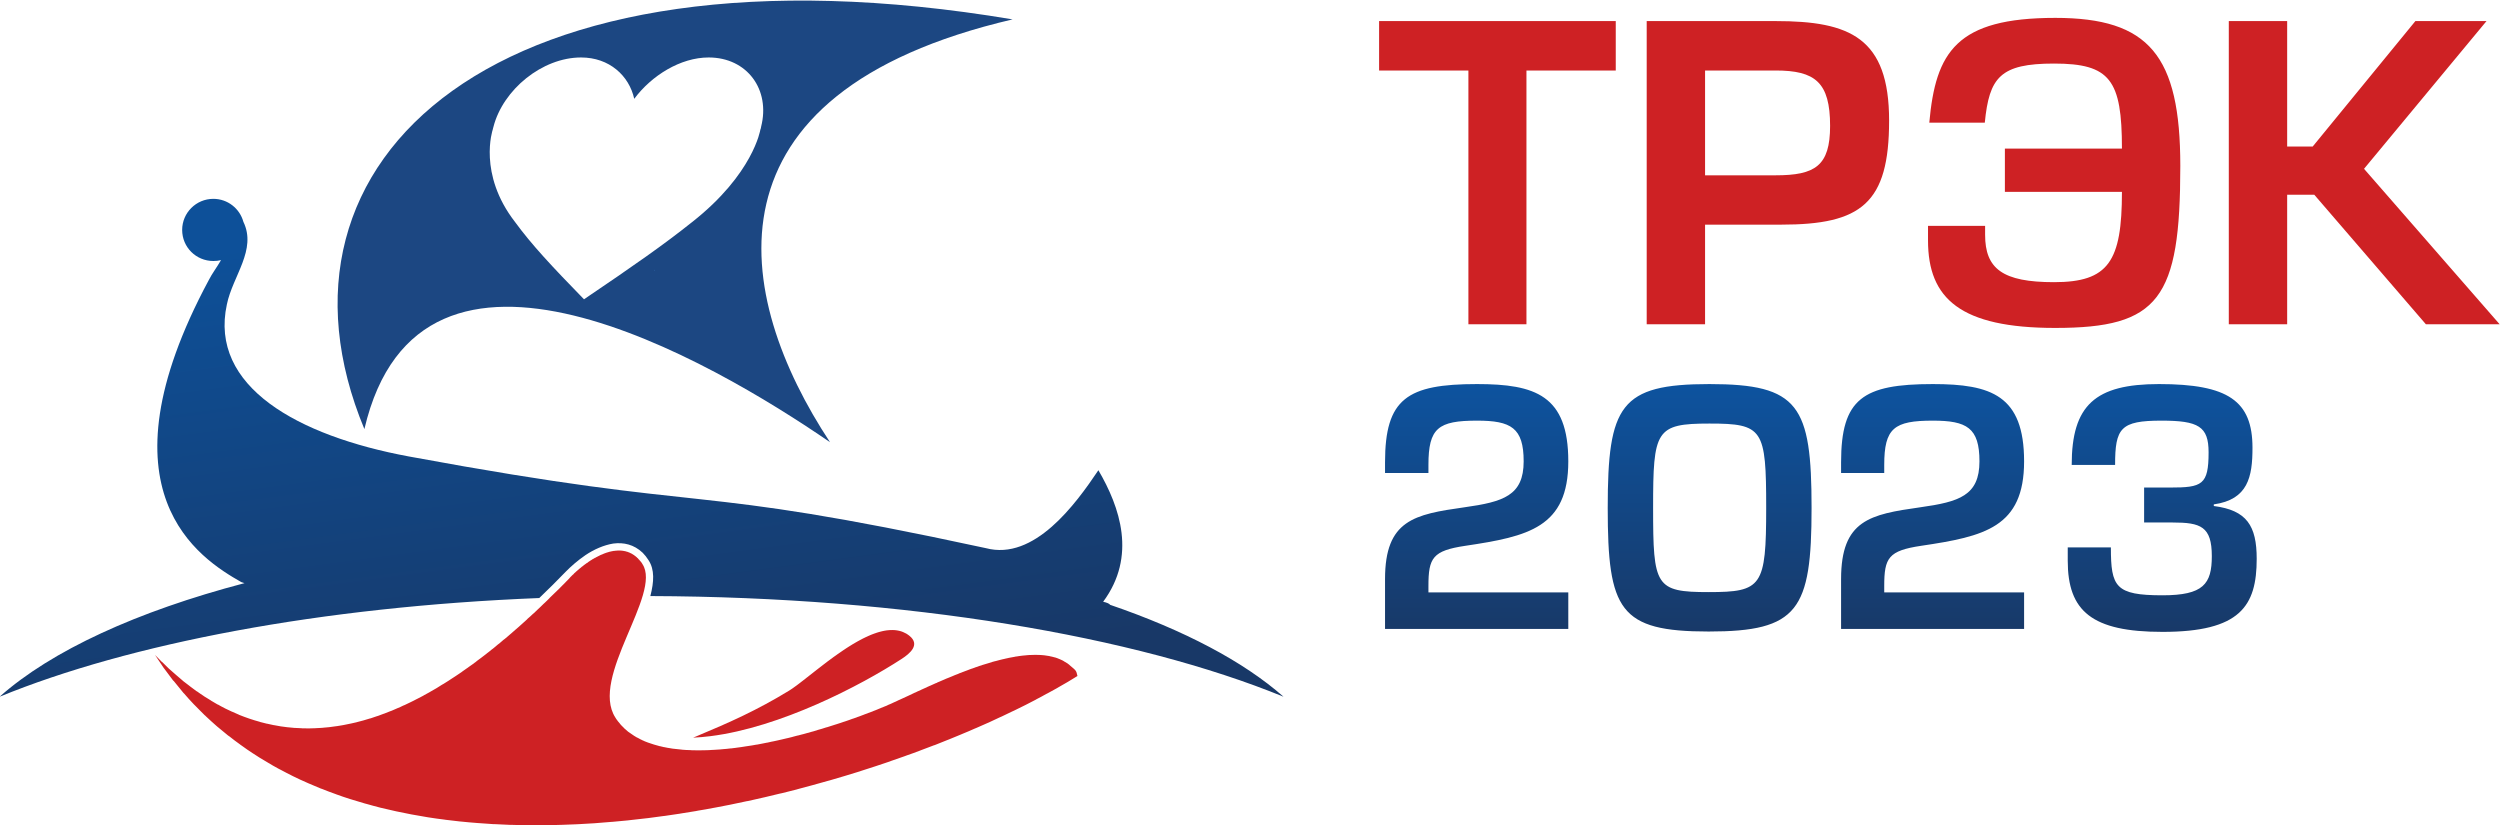 <?xml version="1.0" encoding="UTF-8"?>
<!DOCTYPE svg PUBLIC "-//W3C//DTD SVG 1.1//EN" "http://www.w3.org/Graphics/SVG/1.1/DTD/svg11.dtd">
<!-- Creator: CorelDRAW 2021 (64-Bit) -->
<svg xmlns="http://www.w3.org/2000/svg" xml:space="preserve" width="100%" height="100%" version="1.1" style="shape-rendering:geometricPrecision; text-rendering:geometricPrecision; image-rendering:optimizeQuality; fill-rule:evenodd; clip-rule:evenodd"
viewBox="0 0 40000 13200"
 xmlns:xlink="http://www.w3.org/1999/xlink"
 xmlns:xodm="http://www.corel.com/coreldraw/odm/2003">
 <defs>
  <style type="text/css">
   <![CDATA[
    .fil0 {fill:#CE2124}
    .fil1 {fill:url(#id0)}
    .fil3 {fill:url(#id1)}
    .fil2 {fill:url(#id2)}
   ]]>
  </style>
  <linearGradient id="id0" gradientUnits="userSpaceOnUse" x1="29135.9" y1="6145.13" x2="29135.9" y2="10110.07">
   <stop offset="0" style="stop-opacity:1; stop-color:#0D539F"/>
   <stop offset="1" style="stop-opacity:1; stop-color:#183968"/>
  </linearGradient>
  <linearGradient id="id1" gradientUnits="userSpaceOnUse" x1="10798.77" y1="11151.35" x2="9731.13" y2="3178.02">
   <stop offset="0" style="stop-opacity:1; stop-color:#183867"/>
   <stop offset="1" style="stop-opacity:1; stop-color:#0D5099"/>
  </linearGradient>
  <radialGradient id="id2" gradientUnits="userSpaceOnUse" gradientTransform="matrix(0.972 -0 -0 -1.064 293 8917)" cx="10476.13" cy="4319.57" r="9.48" fx="10476.13" fy="4319.57">
   <stop offset="0" style="stop-opacity:1; stop-color:#488ADB"/>
   <stop offset="1" style="stop-opacity:1; stop-color:#1C4782"/>
  </radialGradient>
 </defs>
 <g id="Layer_x0020_1">
  <g id="_1920836025904">
   <g>
    <path class="fil0" d="M11147.77 11778.57c525.03,-218.77 964.83,-415.67 1469.87,-723.47 5.26,-3.56 11.57,-7.12 17.88,-11.19 2.11,-1.02 4.21,-2.54 5.27,-3.56 4.21,-2.55 8.41,-5.6 12.62,-8.14 2.11,-1.53 4.21,-3.05 7.37,-5.09 4.2,-2.54 8.41,-5.09 12.62,-8.14l6.31 -4.58c5.27,-3.56 9.48,-6.61 14.73,-10.17l5.27 -4.07c6.31,-4.07 11.57,-8.14 16.83,-12.21l4.21 -3.06c7.36,-5.08 14.73,-10.17 22.09,-15.26l6.32 -5.6c5.26,-3.56 10.52,-7.12 15.78,-11.19l8.42 -6.61 14.73 -11.19 8.42 -6.11 16.83 -13.23 6.31 -5.08 18.94 -14.25 6.31 -5.09c15.78,-12.21 32.62,-24.93 49.45,-38.16l11.58 -9.66 17.88 -13.23 6.32 -5.09 18.94 -15.26c29.46,-23.41 59.97,-47.32 91.53,-71.74l9.48 -7.12 18.94 -15.26 11.57 -8.65 17.89 -14.25 11.57 -8.65 17.89 -13.73 12.62 -9.67 18.94 -14.75 10.52 -8.14c9.47,-7.63 19.99,-15.27 29.46,-22.39l10.52 -8.14 18.94 -14.25 12.63 -10.17 18.94 -13.74 12.62 -9.15c6.32,-5.09 12.63,-9.67 18.94,-14.25l12.63 -8.65c7.36,-5.6 14.73,-11.19 22.09,-16.79l8.42 -6.61c10.52,-7.13 21.04,-14.75 31.57,-21.88l9.46 -6.61c7.37,-5.6 14.73,-10.69 22.1,-16.28l11.57 -7.64c6.32,-5.08 13.68,-10.17 21.05,-14.75l12.62 -8.65c6.31,-4.58 12.63,-9.16 19.99,-13.74l11.58 -8.13c7.36,-5.6 15.78,-10.69 23.14,-15.78 3.16,-2.03 6.32,-4.07 9.47,-6.1 10.53,-7.13 21.05,-14.25 31.57,-21.37l5.26 -3.05c9.47,-6.11 17.89,-11.7 27.35,-17.81 4.21,-2.04 7.37,-4.58 10.53,-6.61 7.36,-4.58 14.73,-9.16 22.09,-13.74l12.63 -7.63c6.31,-4.07 13.67,-8.14 19.99,-12.72 4.21,-2.54 8.41,-4.58 12.62,-7.12 7.37,-4.58 14.73,-8.65 22.1,-12.72 3.16,-2.55 7.37,-4.58 10.52,-6.62 9.47,-5.59 18.94,-10.68 28.41,-16.28l4.21 -2.54c10.52,-6.1 22.09,-11.7 32.62,-17.81 3.15,-1.52 5.26,-3.05 8.41,-4.58 8.42,-4.58 15.79,-8.64 24.2,-12.72 3.16,-2.03 7.37,-4.07 11.58,-6.1 6.31,-3.56 13.68,-7.12 19.99,-10.68 4.21,-2.04 8.42,-4.07 12.62,-5.6 7.37,-3.56 13.68,-7.12 21.05,-10.68 4.21,-1.53 7.36,-3.57 11.57,-5.09 7.37,-4.07 15.78,-7.63 24.2,-11.2 2.11,-1.01 5.26,-2.54 7.36,-3.56 10.53,-5.08 21.05,-9.66 31.57,-13.73 3.16,-1.02 5.26,-2.04 8.42,-3.56 7.36,-3.06 15.78,-6.11 23.14,-9.67 4.21,-1.53 7.37,-2.54 11.58,-4.07 6.31,-2.55 13.67,-5.09 19.99,-7.63 4.21,-1.53 8.41,-3.05 12.62,-4.58 6.32,-2.04 12.63,-4.58 20,-6.62 3.15,-1.52 7.36,-2.54 10.52,-4.07 7.37,-2.03 14.73,-4.58 22.1,-6.61 3.15,-1.02 6.31,-2.03 9.46,-3.05 10.52,-3.06 20,-5.6 30.52,-8.14 1.05,-0.51 2.1,-1.02 4.21,-1.02 8.41,-2.54 16.83,-4.58 26.3,-6.62 3.16,-0.51 6.31,-1.01 9.47,-2.03 6.31,-1.53 13.67,-2.54 19.99,-4.07 4.21,-0.51 7.36,-1.52 11.57,-2.03 6.32,-1.02 12.63,-2.04 18.94,-3.06 3.16,-0.51 7.37,-1.02 10.52,-1.53 6.32,-0.5 13.68,-1.52 19.99,-2.03 3.16,-0.51 6.32,-1.02 9.47,-1.02 8.42,-1.01 17.89,-1.52 26.31,-2.03 1.05,0 1.05,0 2.1,0 10.52,-0.51 19.99,-0.51 30.51,-0.51 10.53,0 19.99,0.51 29.46,1.02l1.05 0c9.48,0.51 18.94,1.52 28.41,2.54 10.53,1.02 19.99,2.54 28.41,4.58l1.06 0c9.46,1.53 18.93,3.56 27.35,6.11 9.47,2.03 18.94,5.08 28.41,7.63l0 0.51c8.42,2.54 17.89,6.1 26.3,9.66 17.89,7.12 35.78,15.77 52.61,25.44 8.42,5.09 15.79,10.18 24.2,15.77 8.42,5.6 16.84,11.7 24.2,17.81 179.92,142.96 9.47,284.91 -121,369.87 -661.81,430.42 -1942.28,1096.9 -3061.78,1237.32 -93.64,11.7 -186.23,19.84 -276.72,23.91l57.87 -23.91zm2359.99 -1384.35c10.53,-7.13 21.05,-14.25 31.57,-21.37l-31.57 21.37z"/>
   </g>
   <path class="fil0" d="M32884.42 5246.97c-1515.66,0 -2036.2,-467.31 -2036.2,-1399.08l0 -233.65 913.49 0 0 142.47c0,544.24 280.68,757.95 1102.3,757.95 872.66,0 1087,-330.53 1087,-1444.67l-1872.9 0 0 -692.42 1872.9 0c0,-1101.31 -188.82,-1360.61 -1087,-1360.61 -862.45,0 -1035.96,220.83 -1107.41,946.02l-887.96 0c102.06,-1132.66 433.77,-1676.91 2015.78,-1676.91 1500.36,0 2000.48,601.24 2000.48,2369.32 0,2131.4 -341.91,2591.58 -2000.48,2591.58zm7108.85 -58.41l0 -1.43 -2168.89 -2486.14 1959.66 -2363.63 -1138.03 0 -1643.25 2007.44 -408.26 0 0 -2007.44 -933.9 0 0 4851.2 933.9 0 0 -2072.98 433.77 0 1786.15 2072.98 1178.85 0zm-12712.23 0l-933.89 0 0 -4851.2 2066.82 0c1183.95,0 1811.66,265 1811.66,1592.85 0,1327.84 -449.09,1664.08 -1724.91,1664.08l-1219.68 0 0 1594.27zm0 -4060.47l0 1676.9 1127.82 0c632.81,0 872.66,-149.6 872.66,-790.72 0,-699.54 -239.85,-886.18 -872.66,-886.18l-1127.82 0zm-2857.82 4060.47l-928.8 0 0 -4060.47 -1428.91 0 0 -790.73 3786.62 0 0 790.73 -1428.91 0 0 4060.47z"/>
   <path class="fil0" d="M8442.85 13203.99c-4.2,0 -8.41,-1.26 -12.61,-1.26 -84.11,0 -164,-2.53 -248.1,-5.06 -8.41,0 -16.82,0 -25.23,0 -79.9,-2.53 -159.8,-6.32 -239.69,-11.38 -8.41,0 -16.82,0 -21.03,0 -84.1,-5.05 -168.2,-11.37 -252.3,-17.69 -4.21,0 -12.62,0 -16.82,-1.27 -79.9,-6.31 -159.8,-12.63 -239.69,-21.48 -8.41,-1.27 -16.82,-1.27 -29.44,-2.53 -75.69,-8.85 -151.38,-17.7 -227.07,-26.54 -8.41,-1.27 -16.82,-2.53 -25.23,-3.79 -84.11,-10.12 -164,-21.49 -243.9,-34.13 -4.2,-1.27 -12.61,-2.53 -16.82,-2.53 -75.69,-12.64 -151.38,-25.28 -231.28,-40.45 -8.41,-1.26 -16.82,-2.52 -29.43,-5.05 -71.49,-13.91 -147.18,-29.07 -218.67,-44.24 -8.41,-1.26 -16.82,-3.79 -25.23,-5.06 -79.89,-17.69 -155.59,-35.39 -235.48,-54.35 -4.21,-1.26 -8.41,-2.52 -16.82,-3.79 -71.49,-18.96 -147.18,-37.92 -218.67,-59.4 -8.41,-2.53 -21.02,-5.06 -29.43,-7.59 -71.49,-20.22 -138.77,-41.71 -210.26,-63.19 -8.41,-2.53 -16.82,-5.06 -25.23,-7.59 -75.69,-24.01 -151.38,-49.29 -222.87,-75.84 -4.2,-1.26 -8.41,-3.79 -12.61,-5.05 -71.49,-25.28 -142.97,-51.82 -210.26,-79.63 -12.61,-3.79 -21.02,-7.58 -29.43,-10.11 -67.28,-27.81 -134.56,-55.62 -197.64,-83.42 -8.41,-3.79 -16.82,-7.59 -25.23,-11.38 -71.49,-31.6 -142.97,-63.2 -210.25,-97.32 -4.21,-2.53 -8.41,-3.79 -12.62,-6.32 -67.28,-32.86 -130.36,-66.99 -197.64,-102.38 -8.41,-3.79 -16.82,-8.85 -25.23,-12.64 -63.07,-34.13 -126.15,-69.52 -185.02,-106.17 -8.41,-3.79 -16.82,-8.85 -21.03,-12.64 -67.28,-39.18 -134.56,-79.63 -197.64,-122.61 -4.2,-1.26 -4.2,-3.79 -8.41,-5.05 -63.07,-41.71 -126.15,-83.42 -185.02,-127.66 -8.41,-5.06 -16.82,-10.11 -21.02,-15.17 -58.88,-41.71 -117.75,-85.95 -172.41,-130.18 -8.41,-5.06 -12.62,-10.12 -21.03,-13.91 -58.87,-49.29 -121.95,-98.59 -180.82,-149.14 0,-1.27 0,-2.53 -4.2,-3.8 -58.87,-50.55 -113.54,-102.38 -172.41,-156.73 -4.21,-5.05 -8.41,-10.11 -16.82,-15.16 -50.46,-51.83 -105.13,-103.65 -155.59,-156.73 -4.2,-6.32 -12.61,-11.38 -16.82,-16.43 -54.66,-58.15 -109.33,-116.29 -159.79,-176.96l-4.21 -2.53c-50.46,-60.66 -100.92,-122.6 -151.38,-185.8 -4.2,-5.05 -8.41,-11.37 -16.82,-16.43 -46.26,-60.67 -92.51,-122.6 -138.77,-185.8 -4.2,-5.05 -8.41,-11.37 -12.61,-16.43 -46.26,-68.25 -92.51,-136.51 -138.77,-207.29 37.85,37.92 71.49,74.58 109.33,111.23l4.21 1.26c33.64,35.39 71.48,70.79 105.12,103.65l4.21 3.79c37.84,32.86 71.49,64.46 109.33,96.06l4.21 3.79c33.64,30.34 71.48,60.67 105.12,89.74l4.21 5.06c37.84,27.81 71.48,55.61 109.33,83.42l4.21 3.79c33.64,26.54 71.48,53.09 105.12,78.37l8.41 3.79c33.64,25.28 71.49,49.29 105.13,72.04l4.2 3.79c37.85,24.02 71.49,45.51 109.34,66.99l4.2 3.8c37.85,21.48 71.49,41.71 105.13,61.93l8.41 2.53c33.64,20.22 71.48,39.18 105.13,56.88l4.2 2.52c37.85,17.7 71.49,35.39 109.33,51.83l4.21 1.26c37.84,16.43 71.48,32.86 109.33,48.03l0 1.26c113.54,45.51 222.87,83.42 336.41,113.76l0 1.26c37.84,10.11 75.69,18.96 109.33,27.81l4.2 0c37.85,8.85 71.49,16.43 109.34,24.01l4.2 0c33.64,7.59 71.49,13.91 105.13,18.96l8.41 1.27c33.64,5.05 67.28,8.85 105.12,13.9l4.21 0c37.85,3.79 71.49,7.58 105.13,10.11l8.41 0c33.64,2.53 71.48,3.79 105.12,5.06l4.21 1.26c33.64,0 63.07,1.27 96.72,1.27 0,0 4.2,0 8.41,0 4.2,0 12.61,0 16.82,0 29.43,-1.27 54.66,-1.27 84.1,-2.53 8.41,0 16.82,0 21.02,-1.27 33.64,-1.26 67.28,-2.52 96.72,-5.05 8.41,-1.27 12.61,-1.27 21.03,-2.53 29.43,-1.26 54.66,-5.05 84.1,-7.58 4.2,-1.27 12.61,-1.27 21.02,-2.53 29.44,-3.79 63.08,-7.58 92.51,-12.64 8.41,-1.26 16.82,-1.26 21.03,-2.53 29.43,-5.05 58.87,-8.85 84.1,-13.9 8.41,-1.27 12.62,-2.53 21.03,-3.79 29.43,-5.06 63.07,-11.38 92.51,-18.96 8.41,-1.27 16.82,-2.53 25.23,-5.06 25.23,-6.32 54.66,-12.64 84.1,-18.96 4.2,-1.26 8.41,-2.53 12.62,-3.79 33.64,-8.85 63.07,-16.43 96.71,-25.28 8.41,-2.53 16.82,-5.05 21.03,-6.32 29.43,-8.85 58.87,-16.43 84.1,-25.28 8.41,-1.26 12.61,-2.53 16.82,-3.79 29.43,-10.11 63.08,-21.49 92.51,-31.6 8.41,-2.53 16.82,-5.05 25.23,-7.58 25.23,-10.11 54.67,-20.22 84.1,-31.6 4.21,-1.26 8.41,-2.53 12.62,-3.79 29.43,-11.38 63.07,-24.02 92.51,-36.66 8.41,-2.52 16.82,-6.32 25.23,-8.84 25.23,-12.64 54.67,-24.02 84.1,-36.66 4.21,-1.26 8.41,-2.53 8.41,-3.79 33.64,-12.64 63.08,-26.54 92.51,-41.71 8.41,-3.79 16.82,-6.32 25.23,-10.11 29.44,-15.17 58.88,-29.07 92.52,-44.24 33.64,-15.17 63.07,-31.6 92.51,-46.77 8.41,-5.05 16.82,-8.84 25.23,-12.64 29.43,-15.16 58.87,-31.6 92.51,-48.03 0,-1.26 0,-2.52 4.2,-3.79 29.44,-15.17 58.88,-31.6 88.31,-48.03 4.21,-3.79 12.62,-8.85 21.03,-12.64 29.43,-17.69 58.87,-35.39 92.51,-53.08 0,-1.27 4.2,-3.8 8.41,-5.06 25.23,-16.43 54.66,-32.86 79.9,-50.56 8.41,-3.79 16.82,-8.85 25.23,-13.9 29.43,-18.96 58.87,-36.66 88.3,-55.62 4.21,-2.52 8.41,-6.32 12.62,-8.84 25.23,-16.43 50.46,-34.13 79.89,-51.82 4.21,-3.8 12.62,-8.85 21.03,-13.91 29.44,-20.22 58.87,-39.18 88.31,-59.4 4.2,-3.8 8.41,-7.59 12.61,-10.12 25.23,-17.69 50.46,-35.39 75.69,-53.08 8.41,-5.06 16.82,-10.11 21.03,-15.17 29.43,-21.49 58.87,-41.71 88.3,-61.93 4.21,-5.06 8.42,-8.85 16.83,-12.64 21.02,-18.96 46.25,-36.66 71.48,-55.62 8.41,-5.05 12.62,-10.11 21.03,-15.16 29.43,-21.49 54.66,-42.98 84.1,-64.46 4.2,-5.06 12.61,-8.85 16.82,-13.91 25.23,-18.96 50.46,-37.92 71.49,-56.88 8.41,-5.05 12.61,-10.11 21.02,-15.16 25.23,-21.49 54.67,-44.24 79.9,-66.99 8.41,-5.06 12.61,-10.11 21.02,-15.17 21.03,-18.96 46.26,-39.18 67.28,-58.14 8.41,-5.06 12.62,-10.11 21.03,-15.17 25.23,-22.75 54.67,-45.5 79.9,-68.25 8.41,-6.32 12.61,-11.38 21.02,-17.7 21.03,-20.22 46.26,-39.18 67.28,-59.4 8.41,-5.06 12.62,-10.12 16.82,-13.91 25.23,-24.01 54.67,-46.76 79.9,-70.78 8.41,-6.32 12.61,-12.64 21.02,-18.96 21.03,-20.22 46.26,-40.44 67.29,-60.67 4.2,-5.05 8.41,-8.84 12.61,-13.9 29.44,-24.02 54.67,-48.03 79.9,-72.05l21.02 -17.69c21.03,-21.49 46.26,-42.98 67.28,-64.46 4.21,-3.79 8.41,-7.59 12.62,-11.38 25.23,-24.01 50.46,-49.29 75.69,-73.31l21.03 -18.96c21.02,-21.48 46.25,-44.23 67.28,-65.72l8.41 -10.11c25.23,-24.02 50.46,-49.3 75.69,-73.31l21.02 -20.23c25.23,-22.75 46.26,-46.76 71.49,-69.51l4.21 -5.06c25.23,-25.28 50.46,-50.56 75.69,-75.84l16.82 -17.69c25.23,-25.28 50.46,-50.56 71.48,-75.84 4.21,-3.79 8.41,-7.58 12.62,-11.37l0 -1.27c8.41,-7.58 16.82,-15.16 25.23,-24.01l4.2 -1.27c4.21,-7.58 12.62,-16.43 21.03,-24.01l4.21 -2.53c8.41,-7.58 16.82,-16.43 25.23,-24.01l4.2 -2.53c4.21,-3.79 8.41,-7.59 12.62,-11.38 4.2,-5.05 8.41,-8.85 16.82,-12.64l0 -2.53c4.2,-3.79 8.41,-7.58 12.61,-11.37l4.21 -1.26c4.2,-3.8 8.41,-7.59 12.61,-11.38l4.21 -2.53c4.2,-3.79 8.41,-7.58 12.61,-11.37l0 -1.27c8.41,-3.79 12.62,-7.58 16.82,-11.37l4.21 -2.53c4.2,-3.79 8.41,-7.59 12.61,-11.38 8.41,-5.05 12.62,-8.84 16.82,-12.64l4.21 -2.52c4.2,-2.53 8.41,-6.32 12.61,-10.12l4.21 -1.26c4.2,-3.79 8.41,-7.58 12.61,-11.38l8.41 -2.52c4.21,-3.8 8.41,-6.32 12.62,-10.11l0 -1.27c8.41,-3.79 12.61,-7.58 16.82,-11.37l4.2 -2.53c4.21,-2.53 8.41,-6.32 12.62,-8.85l4.2 -2.53c8.41,-3.79 12.62,-6.32 16.83,-10.11l4.2 -2.53c4.21,-2.53 8.41,-6.32 12.62,-8.84l4.2 -2.53c8.41,-2.53 12.62,-6.32 16.82,-8.85l4.21 -2.53c4.2,-2.53 8.41,-5.05 12.61,-7.58l8.41 -2.53c4.21,-3.79 8.41,-6.32 12.62,-8.85l8.41 -2.53c4.2,-2.52 8.41,-5.05 12.61,-7.58l4.21 -2.53c4.2,-2.53 8.41,-5.05 16.82,-7.58l4.2 -2.53c4.21,-2.53 8.41,-5.05 12.62,-6.32l4.2 -2.53c8.41,-2.52 12.62,-5.05 16.82,-7.58l8.41 -2.53c4.21,-2.53 8.41,-3.79 12.62,-5.05l4.2 -2.53c4.21,-2.53 8.41,-5.06 16.82,-6.32l4.21 -2.53c4.2,-1.26 8.41,-3.79 12.61,-5.06 4.21,0 4.21,-1.26 4.21,-1.26 8.41,-2.53 12.61,-5.05 16.82,-6.32 4.2,0 4.2,-1.26 8.41,-2.53 4.2,-1.26 8.41,-2.52 12.61,-3.79 0,0 4.21,-1.26 4.21,-1.26 4.2,-1.27 12.62,-3.79 16.82,-5.06 0,0 4.21,-1.26 4.21,-1.26 4.2,-1.27 8.41,-2.53 12.61,-3.79 4.21,0 4.21,0 8.41,-1.27 4.21,-1.26 8.41,-2.53 16.82,-3.79 0,0 4.21,0 4.21,-1.26 4.2,0 8.41,-1.27 12.61,-2.53 4.21,0 4.21,0 4.21,0 8.41,-1.27 12.61,-2.53 16.82,-3.79 4.2,0 4.2,0 8.41,0 4.2,-1.27 8.41,-1.27 12.61,-1.27 0,-1.26 4.21,-1.26 4.21,-1.26 4.2,0 12.61,-1.27 16.82,-1.27 0,0 4.2,0 4.2,0 4.21,-1.26 8.41,-1.26 12.62,-1.26 4.2,0 4.2,0 8.41,0 4.2,0 8.41,0 16.82,0 8.41,0 12.61,0 16.82,0l4.2 0c4.21,0 12.62,1.26 16.82,1.26l4.21 0c4.2,1.27 8.41,1.27 16.82,2.53 8.41,1.27 12.61,1.27 16.82,2.53l4.2 1.26c4.21,0 12.62,1.27 16.83,2.53l4.2 1.27c4.21,1.26 8.41,2.52 12.62,3.79l4.2 1.26c4.21,1.27 12.62,2.53 16.82,5.06l4.21 0c4.2,2.53 8.41,3.79 12.61,6.32l4.21 1.26c4.2,2.53 12.61,3.79 16.82,6.32l0 1.27c8.41,2.52 12.61,5.05 16.82,7.58l4.2 1.26c4.21,2.53 8.41,6.32 16.82,8.85l0 1.26c4.21,2.53 12.62,6.32 16.82,10.12l0 1.26c8.41,2.53 12.62,6.32 16.82,10.11l0 1.27c8.41,3.79 12.62,8.84 16.82,12.63l4.21 1.27c4.2,3.79 8.41,8.85 12.61,12.64l4.21 1.26c4.2,5.06 8.41,10.11 12.61,15.17l4.21 0c4.2,5.06 8.41,11.38 12.61,16.43l0 1.27c8.41,5.05 12.62,10.11 16.82,16.43l0 1.26c4.21,5.06 12.62,11.38 16.82,17.7l0 1.26c4.21,6.32 8.41,12.64 16.82,20.22 4.21,7.59 8.42,13.91 12.62,21.49 315.38,479.04 -849.43,1812.5 -433.12,2455.86 8.41,16.43 21.02,32.86 33.64,48.03l0 2.52c12.61,15.17 25.23,30.34 37.84,44.24l0 2.53c12.62,13.9 25.23,29.07 37.85,41.71l4.2 2.53c12.62,13.9 25.23,26.54 37.85,39.18l4.21 2.53c12.61,12.64 29.43,25.28 42.05,36.65l0 1.27c33.64,24.01 67.28,48.03 100.92,69.51 16.82,10.12 33.64,20.23 50.46,30.34l4.2 0c16.82,10.11 33.64,18.96 50.46,27.81l4.21 1.26c16.82,8.85 33.64,17.69 54.67,25.28l0 1.26c21.02,7.59 37.84,15.17 58.87,22.75 63.07,22.75 126.15,41.71 189.23,58.15l4.2 0c21.03,5.05 42.05,10.11 63.08,15.16l4.2 0c21.03,5.06 42.05,8.85 63.08,12.64l4.2 0c21.03,3.79 46.26,7.59 67.28,11.38 50.47,6.32 96.72,11.37 142.98,15.17l4.2 1.26c21.03,1.26 46.26,2.53 71.49,5.05l4.2 0c21.03,1.27 46.26,2.53 71.49,2.53l4.2 1.27c21.03,0 46.26,1.26 71.49,1.26l4.21 0c12.61,0 29.43,0 42.05,0 8.41,0 16.82,0 25.23,0 4.2,0 8.41,0 12.61,0 25.23,0 46.26,-1.26 71.49,-1.26 4.2,0 8.41,0 8.41,0 21.02,-1.27 42.05,-2.53 63.08,-2.53 4.2,0 8.41,-1.27 12.61,-1.27 25.23,-1.26 50.46,-2.52 71.49,-3.79 4.2,0 8.41,0 16.82,-1.26 21.02,-1.26 42.05,-2.53 63.07,-3.79 4.21,-1.27 8.41,-1.27 8.41,-1.27 25.23,-2.52 50.46,-3.79 71.49,-6.32l16.82 -1.26c25.23,-2.53 46.26,-5.06 67.28,-7.58l8.41 0c25.23,-3.8 46.26,-6.32 71.49,-8.85l16.82 -2.53c25.23,-3.79 50.46,-6.32 75.69,-10.11 25.23,-3.79 50.46,-7.58 71.49,-11.38l16.82 -2.52c25.23,-3.8 50.46,-7.59 75.69,-11.38l8.41 -1.26c21.02,-3.8 42.05,-7.59 63.07,-11.38l21.03 -2.53c21.02,-5.05 46.26,-8.85 71.49,-13.9 4.2,-1.27 8.41,-1.27 12.61,-2.53 21.03,-3.79 42.05,-7.58 63.08,-12.64 4.2,-1.26 8.41,-1.26 16.82,-2.53 21.02,-5.05 46.25,-10.11 67.28,-15.16 8.41,-1.27 12.61,-2.53 21.02,-3.8 16.82,-3.79 37.85,-8.84 58.88,-12.64 4.2,-1.26 8.41,-2.52 16.82,-3.79 21.02,-5.05 46.25,-10.11 67.28,-15.16l21.02 -5.06c21.03,-5.06 42.05,-8.85 58.87,-13.9l12.62 -2.53c25.23,-6.32 46.25,-11.38 71.48,-17.7l16.83 -5.05c21.02,-5.06 46.25,-11.38 67.28,-17.7l4.2 0c25.23,-6.32 46.26,-12.64 67.28,-17.69l21.03 -5.06c21.02,-6.32 42.05,-12.64 67.28,-18.96l12.61 -2.53c16.82,-6.32 37.85,-11.37 54.67,-16.43l21.03 -5.05c21.02,-6.32 42.05,-12.64 63.07,-18.96l12.62 -5.06c21.02,-5.05 37.84,-10.11 58.87,-16.43l12.61 -3.79c21.03,-6.32 42.05,-12.64 63.08,-20.22l16.82 -3.8c16.82,-6.32 37.85,-11.37 54.67,-17.69l12.61 -3.79c21.03,-6.32 42.05,-12.64 58.87,-18.96l21.03 -6.32c16.82,-5.06 33.64,-11.38 50.46,-16.43l12.61 -3.8c16.82,-6.32 37.85,-12.64 54.67,-18.96l21.03 -6.32c16.82,-6.31 37.84,-12.63 54.66,-18.95l4.21 -1.27c16.82,-6.32 37.84,-12.64 54.66,-20.22l16.82 -5.06c16.82,-6.32 33.64,-12.64 54.67,-18.96l4.2 -2.52c16.82,-6.32 33.64,-12.64 50.47,-17.7l12.61 -5.06c16.82,-6.32 33.64,-12.64 50.46,-18.95l8.41 -3.8c16.82,-5.05 33.64,-11.37 46.26,-16.43l8.41 -3.79c16.82,-6.32 33.64,-12.64 50.46,-18.96l12.61 -3.79c12.62,-6.32 25.23,-11.38 37.85,-16.43l8.41 -2.53c16.82,-6.32 29.44,-12.64 46.26,-18.96l8.41 -3.79c12.61,-5.06 25.23,-10.11 37.84,-15.17l4.21 -2.53c16.82,-5.05 29.43,-11.37 42.05,-16.43l8.41 -3.79c16.82,-6.32 29.43,-11.38 42.05,-16.43 8.41,-5.06 16.82,-8.85 25.23,-12.64l8.41 -3.79c8.41,-3.79 16.82,-6.32 25.23,-10.11l8.41 -3.8c8.41,-3.79 16.82,-7.58 25.23,-11.37l4.2 -2.53c12.62,-5.06 25.24,-10.11 33.65,-15.17l4.2 -1.26c8.41,-5.06 21.03,-10.11 29.44,-13.9l12.61 -6.32 21.03 -10.12 12.61 -5.05c46.26,-21.49 92.51,-42.98 142.97,-65.73 33.65,-16.43 67.29,-31.6 100.93,-48.03l8.41 -2.52 37.84 -18.96 4.21 -1.27c12.61,-6.32 29.43,-12.64 42.05,-18.96l4.2 -2.53c12.62,-6.31 29.44,-12.63 42.05,-18.95l8.41 -3.8c12.62,-6.32 25.23,-11.37 37.85,-16.43l8.41 -5.05c12.62,-6.32 29.44,-12.64 42.05,-18.96l4.21 -1.27c29.43,-13.9 58.87,-27.8 92.51,-41.71l12.61 -3.79c8.41,-6.32 21.03,-11.37 33.64,-16.43l12.62 -5.06c29.43,-13.9 63.07,-27.8 96.72,-41.71l4.2 -2.52c12.62,-5.06 29.44,-11.38 42.05,-16.44l12.62 -5.05c12.61,-6.32 29.43,-12.64 46.25,-18.96 16.82,-7.58 33.64,-15.17 50.46,-21.49l4.21 -1.26c12.61,-6.32 29.43,-12.64 46.25,-17.7l8.41 -5.05c12.62,-5.06 29.44,-10.11 42.06,-15.17l8.41 -3.79c33.64,-12.64 67.28,-25.28 100.92,-37.92l8.41 -3.79c16.82,-5.06 29.43,-10.11 42.05,-15.17l12.61 -3.79c12.62,-5.06 29.44,-10.11 46.26,-16.43l0 -1.27c21.02,-5.05 37.85,-11.37 54.67,-17.69l0 -1.27c16.82,-5.05 33.64,-10.11 50.46,-15.16l8.41 -3.8c12.61,-3.79 29.43,-8.84 42.05,-12.64l8.41 -2.52c33.64,-11.38 67.28,-21.49 100.92,-30.34l8.41 -3.79c16.82,-3.79 29.44,-7.58 42.05,-11.38l12.62 -2.52c12.61,-3.79 29.43,-7.59 42.05,-11.38l4.2 -1.26c16.82,-5.06 33.64,-8.85 50.46,-12.64l4.21 -1.27c16.82,-3.79 29.43,-7.58 46.25,-10.11l8.41 -2.53c12.62,-3.79 29.44,-6.32 42.05,-8.84 0,-1.27 4.21,-1.27 8.41,-2.53 33.65,-6.32 63.08,-12.64 96.72,-17.7 4.21,-1.26 4.21,-1.26 8.41,-2.52 12.62,-1.27 25.23,-3.8 37.85,-5.06 4.2,-1.26 8.41,-1.26 12.61,-2.53 12.62,-1.26 25.23,-3.79 37.85,-5.05 4.2,0 4.2,0 8.41,-1.27 12.61,-1.26 29.43,-3.79 46.25,-5.05 0,0 4.21,0 4.21,0 12.61,-1.27 25.23,-2.53 37.84,-3.8 4.21,0 8.41,-1.26 12.62,-1.26 12.62,-1.26 25.23,-1.26 33.64,-2.53 4.21,0 8.41,0 12.62,0 46.25,-2.53 92.51,-2.53 134.56,-1.26 16.82,1.26 29.43,1.26 46.25,2.53 12.62,1.26 29.44,2.52 42.06,3.79 16.82,2.53 29.43,3.79 42.05,6.32 16.82,1.26 29.43,3.79 42.05,6.32l0 1.26c16.82,2.53 29.43,5.06 42.05,8.85 12.61,2.53 25.23,6.32 37.84,10.11l4.21 0c12.61,3.79 25.23,7.58 37.84,12.64 12.62,5.06 21.03,8.85 33.64,13.9l4.21 1.27c8.41,3.79 21.02,10.11 33.64,15.17 12.62,6.32 25.23,11.37 33.64,17.69l0 1.26c12.62,6.32 25.23,12.64 33.64,18.96 12.62,7.59 21.03,13.91 33.64,21.49l0 1.27c12.62,7.58 21.03,15.16 29.44,24.01 105.12,88.48 100.92,80.89 121.94,170.63 -46.25,27.81 -92.51,56.88 -138.76,84.69 -8.41,5.05 -16.82,8.85 -21.03,12.64 -46.25,27.8 -92.51,54.35 -142.97,82.15 -8.41,5.06 -16.82,10.12 -25.23,15.17 -50.46,26.54 -96.72,54.35 -147.18,80.89 -8.41,5.06 -16.82,8.85 -25.23,12.64 -50.46,29.08 -105.13,58.15 -159.79,85.95l0 1.27c-54.67,27.8 -109.33,56.87 -164,84.68 -8.41,3.79 -16.82,8.85 -25.23,12.64 -54.67,26.54 -109.33,54.35 -164,80.89 -12.61,5.06 -21.02,10.12 -33.64,15.17 -54.67,27.81 -113.54,54.35 -168.2,80.89 -8.41,5.06 -21.03,8.85 -29.44,12.64 -58.87,27.81 -121.95,56.88 -180.82,84.69l-4.2 1.26c-63.08,27.81 -126.15,55.62 -189.23,83.42 -8.41,3.79 -16.82,7.59 -25.23,10.11 -63.08,27.81 -121.95,54.35 -189.23,80.9 -8.41,3.79 -21.02,8.84 -29.43,12.64 -63.08,26.54 -130.36,53.08 -193.44,79.63 -8.41,3.79 -16.82,7.58 -29.43,11.37 -67.29,26.54 -134.57,53.09 -201.85,80.89l-4.2 0c-67.28,26.55 -138.77,53.09 -210.26,79.63 -8.41,3.79 -16.82,6.32 -25.23,10.11 -67.28,25.28 -134.56,50.56 -206.05,74.58 -12.61,5.05 -21.02,8.85 -33.64,12.64 -71.48,25.28 -138.76,49.29 -210.25,73.31 -8.41,3.79 -21.03,7.58 -29.44,11.37 -71.48,24.02 -147.17,49.3 -222.87,74.57 -75.69,25.28 -151.38,49.3 -227.07,73.31 -8.41,2.53 -16.82,5.06 -25.23,8.85 -75.69,22.75 -147.18,45.5 -222.87,68.25 -12.61,2.53 -25.23,6.32 -33.64,10.12 -75.69,22.75 -151.38,44.23 -222.87,65.72 -12.61,2.53 -21.02,6.32 -33.64,8.85 -79.9,22.75 -155.59,44.24 -235.48,65.72l-4.21 1.27c-79.9,21.49 -155.59,42.97 -235.48,63.2 -8.41,2.52 -16.82,5.05 -25.23,7.58 -79.9,18.96 -155.59,39.18 -231.28,58.14 -12.62,2.53 -29.44,6.32 -42.05,8.85 -75.7,18.96 -151.39,37.92 -231.28,55.61 -8.41,2.53 -21.03,5.06 -33.64,7.59 -79.9,18.96 -159.8,36.65 -239.69,54.35l-12.62 1.26c-79.9,17.7 -159.79,34.13 -239.69,50.56 -8.41,2.53 -16.82,3.79 -29.43,6.32 -75.7,15.17 -155.59,30.33 -235.49,45.5 -12.61,2.53 -25.23,5.06 -42.05,7.58 -75.69,15.17 -155.59,29.08 -235.48,41.71 -12.62,2.53 -25.23,5.06 -37.85,7.59 -79.9,12.64 -164,26.54 -243.89,39.18 -4.21,1.26 -8.41,1.26 -12.62,2.53 -79.9,11.37 -159.79,24.01 -239.69,35.39 -12.61,1.26 -21.02,2.53 -33.64,3.79 -79.9,11.38 -159.79,21.49 -235.48,31.6 -16.82,1.26 -33.64,3.79 -46.26,5.06 -79.9,8.84 -159.79,18.96 -235.48,26.54 -12.62,1.26 -29.44,2.53 -42.05,5.05 -79.9,7.59 -164,15.17 -243.9,22.76 -4.2,0 -12.61,1.26 -21.02,1.26 -75.7,7.58 -155.59,13.9 -235.49,18.96 -8.41,1.26 -21.02,1.26 -29.43,2.53 -79.9,5.05 -159.8,10.11 -239.69,13.9 -12.62,1.26 -29.44,1.26 -46.26,2.53 -75.69,3.79 -155.59,6.32 -231.28,8.85 -16.82,1.26 -29.43,1.26 -46.25,1.26 -79.9,2.53 -159.8,5.06 -239.69,5.06 -4.21,0 -12.62,0 -21.03,0 -84.1,1.26 -164,1.26 -248.1,1.26z"/>
   <path class="fil1" d="M34599.53 10110.07c-1130.82,0 -1515.69,-331.83 -1515.69,-1138.68l0 -212.51 690.39 0c0,631.84 71.42,765.94 825.3,765.94 654.68,0 789.59,-180.69 789.59,-626.16 0,-476.16 -178.55,-538.66 -626.91,-538.66l-456.3 0 0 -559.12 412.65 0c515.81,0 618.97,-40.91 618.97,-563.66 0,-414.79 -162.67,-506.84 -753.87,-506.84 -654.69,0 -741.98,118.19 -741.98,709.12l-694.36 0c0,-957.99 376.94,-1294.37 1396.66,-1294.37 1107.01,0 1495.85,269.33 1495.85,1019.36 0,465.93 -71.42,828.45 -618.97,905.72l0 26.14c527.71,67.05 686.42,315.92 686.42,844.35 0,755.72 -261.87,1169.37 -1507.75,1169.37zm-7261.04 -5.68c-1428.4,0 -1614.88,-340.92 -1614.88,-1977.36 0,-1640.97 198.39,-1981.9 1626.79,-1981.9 1432.36,0 1634.72,340.93 1634.72,1981.9 0,1636.44 -214.26,1977.36 -1646.63,1977.36zm11.91 -3327.41c-861.01,0 -900.69,107.96 -900.69,1350.05 0,1253.46 35.71,1346.65 888.78,1346.65 853.08,0 920.53,-88.64 920.53,-1346.65 0,-1262.55 -47.62,-1350.05 -908.62,-1350.05zm5035.11 3286.5l-2928.22 0 0 -797.76c0,-946.63 464.23,-1035.27 1265.72,-1148.91 622.94,-87.51 948.3,-186.38 948.3,-735.26 0,-537.53 -202.36,-651.17 -745.95,-651.17 -618.97,0 -777.68,118.19 -777.68,709.12l0 128.42 -690.39 0 0 -170.46c0,-1019.36 349.16,-1252.33 1468.07,-1252.33 932.43,0 1460.15,180.69 1460.15,1236.42 0,1056.86 -634.85,1201.18 -1646.63,1351.19 -523.75,78.41 -591.2,192.05 -591.2,642.07l0 103.42 2237.83 0 0 585.25zm-7292.78 0l-2932.19 0 0 -797.76c0,-946.63 468.2,-1035.27 1269.69,-1148.91 622.94,-87.51 948.3,-186.38 948.3,-735.26 0,-537.53 -202.36,-651.17 -745.94,-651.17 -622.94,0 -777.69,118.19 -777.69,709.12l0 128.42 -694.36 0 0 -170.46c0,-1019.36 353.13,-1252.33 1472.05,-1252.33 932.43,0 1460.14,180.69 1460.14,1236.42 0,1056.86 -638.81,1201.18 -1646.63,1351.19 -523.74,78.41 -591.2,192.05 -591.2,642.07l0 103.42 2237.83 0 0 585.25z"/>
   <path class="fil2" d="M13280.16 7075.39c-1542.8,-2339.12 -2147.02,-5581.67 2921.36,-6765.24 -8283.04,-1390.17 -12160.59,2251.58 -10371.4,6555.14 891.66,-3820.33 5549.4,-1096.02 7450.04,210.1zm-1114.57 -5000.4c0,0 -111.46,707.34 -1091.11,1477.71 -451.69,360.68 -938.59,700.34 -1730.52,1236.1 -522.09,-535.76 -838.86,-875.42 -1102.84,-1236.1 -598.35,-770.37 -357.84,-1477.71 -357.84,-1477.71 5.87,-17.5 5.87,-31.51 11.73,-45.52 152.52,-595.28 780.21,-1110.03 1402.02,-1110.03 451.7,0 768.47,290.64 850.6,661.82 275.71,-371.18 739.13,-661.82 1190.83,-661.82 615.95,0 991.38,514.75 838.86,1110.03 0,14.01 -5.86,28.02 -11.73,45.52z"/>
   <path class="fil3" d="M3413.25 4176c-275.71,0 -498.62,-220.6 -498.62,-497.24 0,-273.13 222.91,-497.23 498.62,-497.23 228.78,0 422.37,154.07 481.03,367.67 217.05,448.22 -170.12,864.92 -263.98,1320.14 -287.44,1316.63 1138.04,2104.51 2909.63,2433.66 5074.24,938.45 4294.04,399.19 9233.36,1467.21 774.34,206.6 1437.21,-703.84 1800.92,-1246.6 346.1,591.78 615.95,1376.16 76.26,2104.51 64.53,14.01 99.72,31.51 111.45,49.02 1184.97,406.2 2135.29,906.94 2774.71,1470.71 -2369.94,-969.97 -6024.57,-1596.77 -10130.89,-1610.77 58.66,-227.61 70.39,-423.71 -29.33,-574.28 -29.33,-45.52 -58.66,-84.04 -93.86,-119.06 -140.79,-133.06 -305.04,-168.08 -469.3,-147.07 -152.52,24.51 -310.9,94.55 -445.83,185.59 -123.19,84.04 -234.64,182.09 -316.77,266.13 -134.92,140.07 -275.71,280.13 -422.36,420.2 -3496.25,140.07 -6558.39,728.35 -8635.02,1579.26 833,-738.86 2199.82,-1365.66 3918.61,-1817.37 -17.6,-7.01 -35.2,-10.51 -52.8,-17.51 -657.01,-374.68 -2346.47,-1432.19 -516.22,-4835.82 46.93,-94.55 129.06,-203.1 193.58,-315.15 -41.06,10.5 -82.12,14 -123.19,14z"/>
  </g>
 </g>
</svg>
